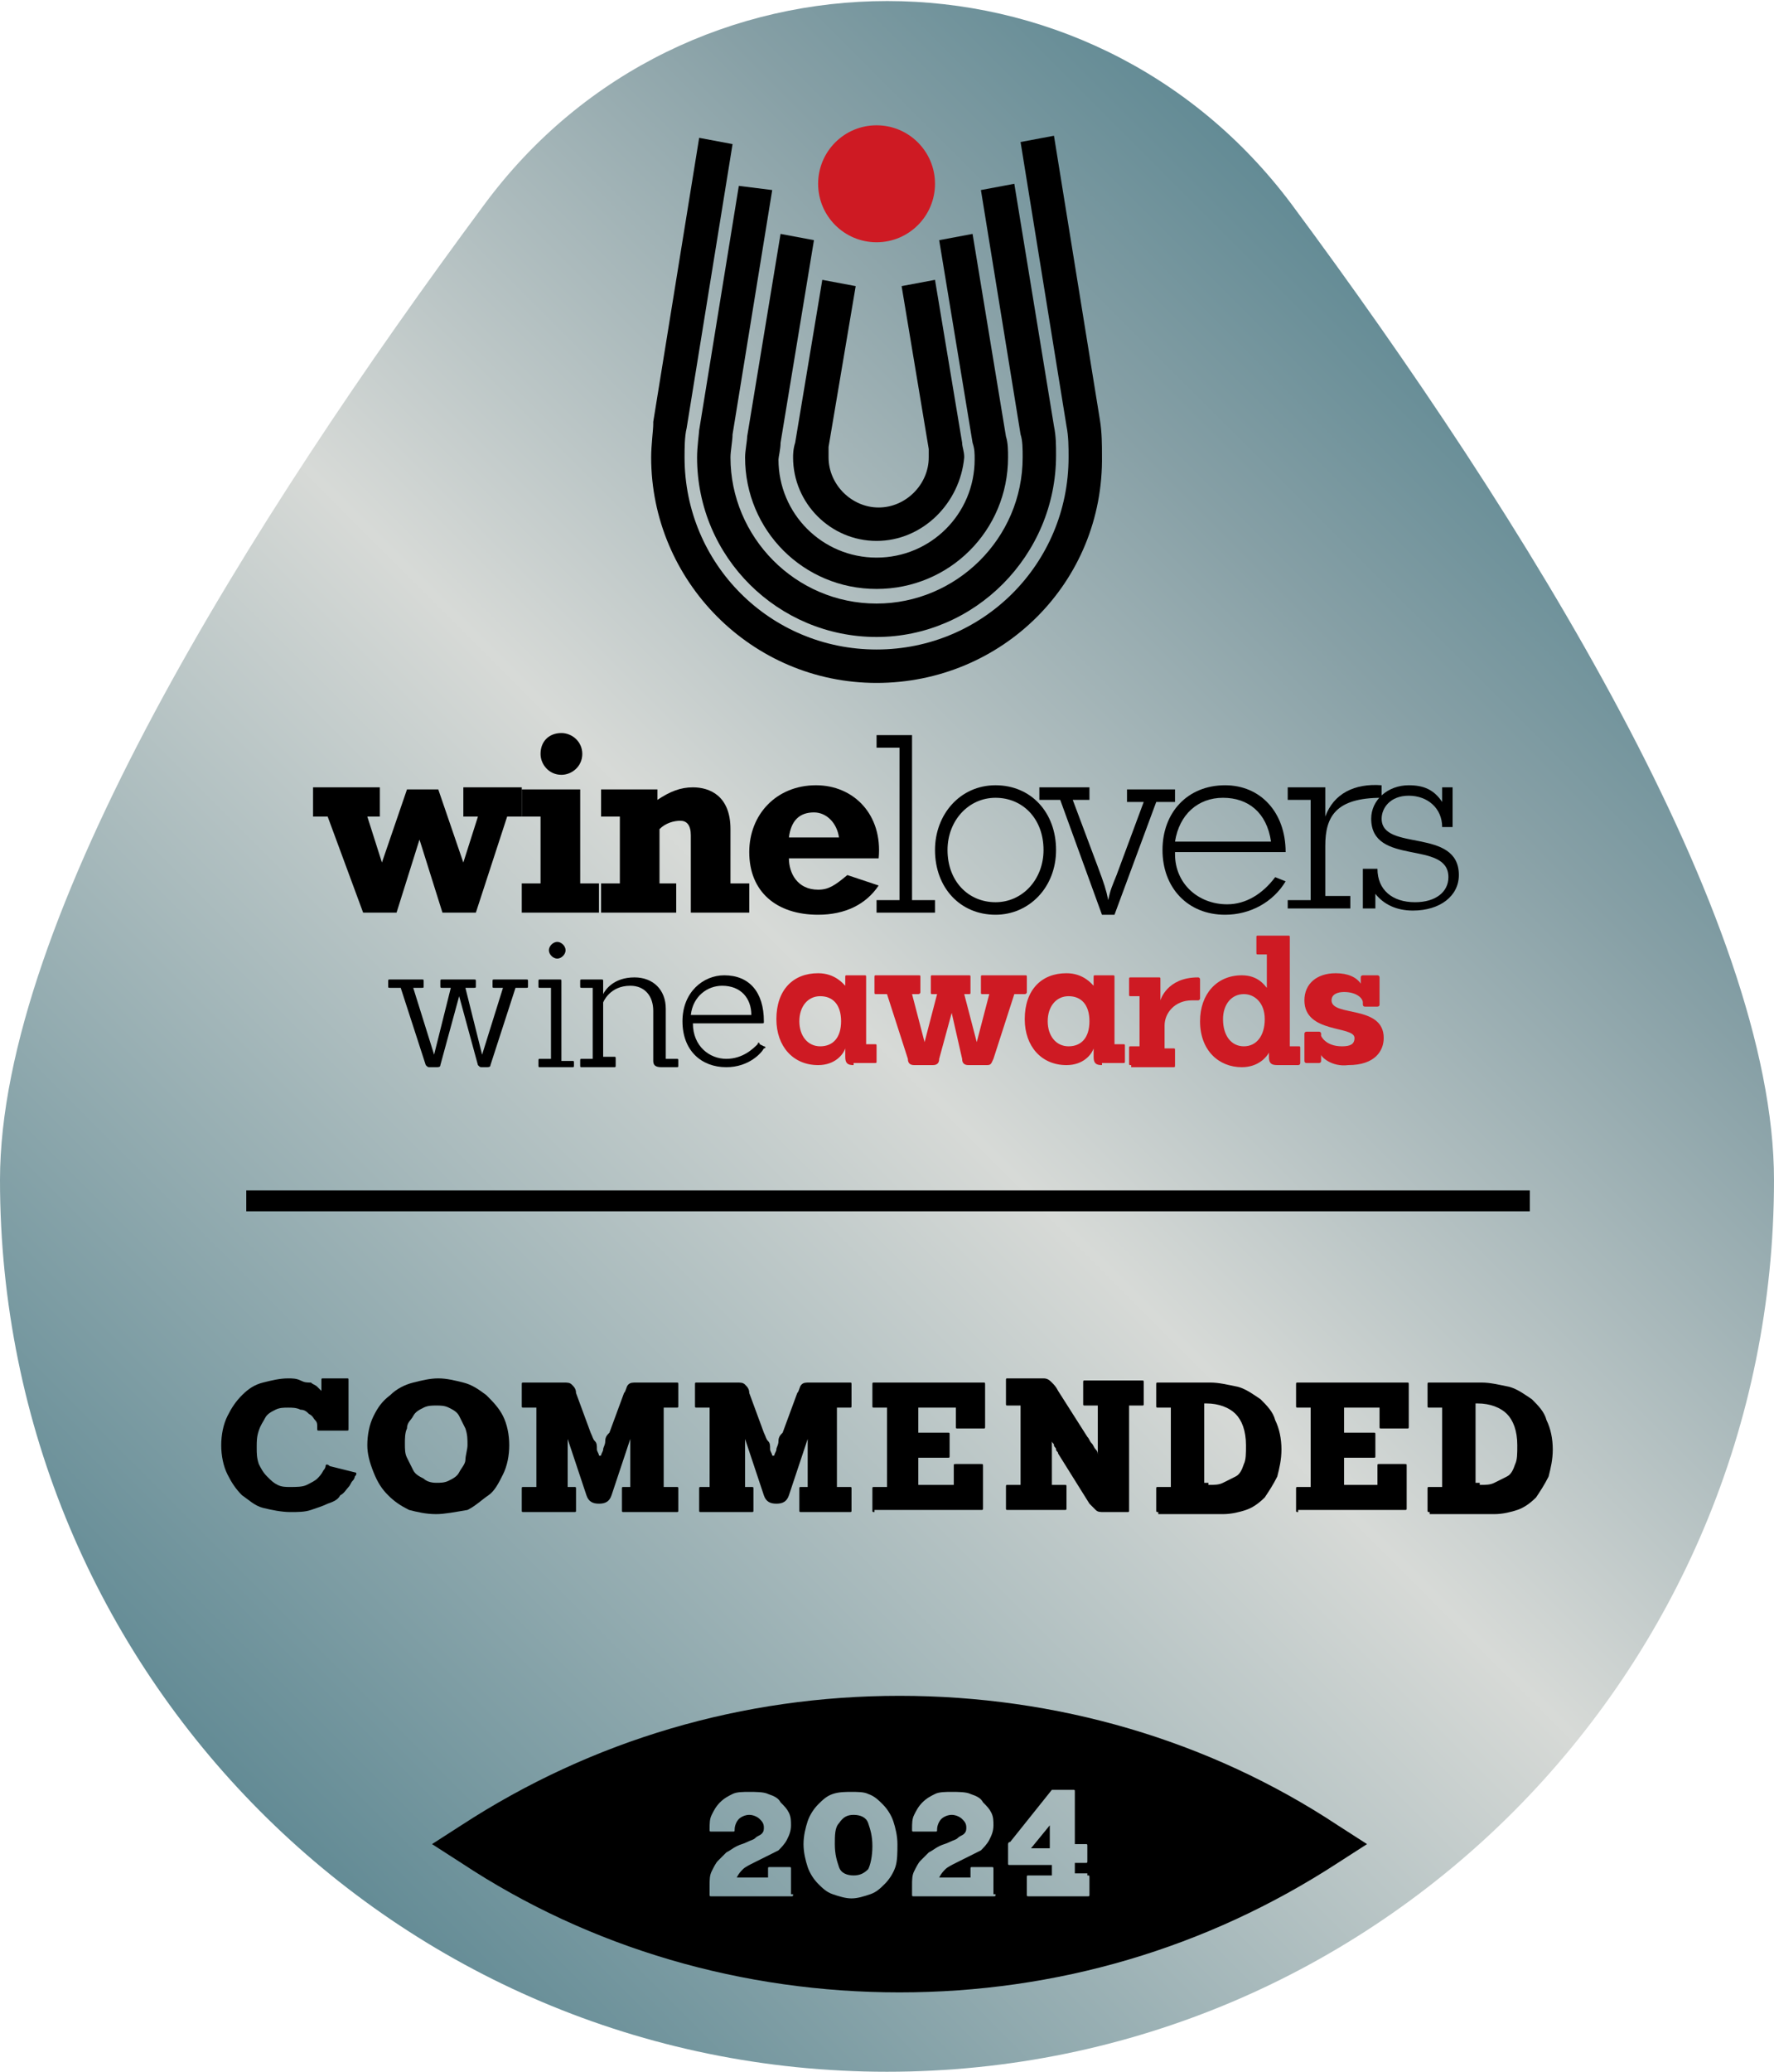 <?xml version="1.0" encoding="utf-8"?>
<!-- Generator: Adobe Illustrator 24.1.3, SVG Export Plug-In . SVG Version: 6.00 Build 0)  -->
<svg version="1.1" id="Layer_1" xmlns="http://www.w3.org/2000/svg" xmlns:xlink="http://www.w3.org/1999/xlink" x="0px" y="0px"
	 viewBox="0 0 85 99.2" style="enable-background:new 0 0 85 99.2;" xml:space="preserve">
<style type="text/css">
	.st0{fill:url(#SVGID_1_);}
	.st1{fill:#CE1A23;}
	.st2{fill:none;stroke:#000000;stroke-miterlimit:10;}
</style>
<g>
	<g>
		<linearGradient id="SVGID_1_" gradientUnits="userSpaceOnUse" x1="10.837" y1="85.09" x2="74.202" y2="21.725">
			<stop  offset="0" style="stop-color:#638B95"/>
			<stop  offset="0.52" style="stop-color:#D6D9D6"/>
			<stop  offset="0.525" style="stop-color:#D7DAD7"/>
			<stop  offset="0.849" style="stop-color:#87A0A6"/>
			<stop  offset="1" style="stop-color:#638B95"/>
		</linearGradient>
		<path class="st0" d="M85,56.5c0,23.6-19,42.7-42.5,42.7S0,80.1,0,56.5C0,44,12,24.9,23.2,9.8c9.6-13,29-13,38.7,0
			C73.1,24.9,85,44,85,56.5z"/>
		<path d="M43.1,95.4c-7.5,0-14.8-2.1-21-6.2l-1.4-0.9l1.4-0.9c6.3-4.1,13.5-6.2,21-6.2c7.5,0,14.8,2.1,21,6.2l1.4,0.9l-1.4,0.9
			C57.8,93.3,50.6,95.4,43.1,95.4z M24.6,88.3c5.6,3.3,11.9,5,18.4,5c6.5,0,12.9-1.7,18.4-5c-5.6-3.3-11.9-5-18.4-5
			C36.5,83.4,30.2,85.1,24.6,88.3z"/>
		<g>
			<g>
				<g>
					<path d="M42,32.7c-6,0-10.8-4.9-10.8-10.8c0-0.6,0.1-1.3,0.1-1.6l0-0.1l2.2-13.6l1.6,0.3l-2.2,13.6l0,0c-0.1,0.4-0.1,1-0.1,1.4
						c0,5.1,4.1,9.2,9.2,9.2c5.1,0,9.2-4.1,9.2-9.2c0-0.5,0-1-0.1-1.5L48.9,6.8l1.6-0.3l2.2,13.6c0.1,0.6,0.1,1.2,0.1,1.7
						C52.9,27.9,48,32.7,42,32.7z"/>
				</g>
				<g>
					<path d="M42,30.5c-4.7,0-8.6-3.8-8.6-8.6c0-0.5,0.1-1.2,0.1-1.3l0,0l1.9-11.7L37,9.1l-1.9,11.7c0,0.3-0.1,0.8-0.1,1.1
						c0,3.8,3.1,7,7,7c3.8,0,7-3.1,7-7c0-0.4,0-0.8-0.1-1.1L47,9.1l1.6-0.3l1.9,11.6c0.1,0.5,0.1,0.9,0.1,1.4
						C50.6,26.6,46.7,30.5,42,30.5z"/>
				</g>
				<g>
					<path d="M42,28.2c-3.5,0-6.3-2.8-6.3-6.3c0-0.3,0.1-0.8,0.1-1l0,0l1.6-9.7l1.6,0.3l-1.6,9.7c0,0.3-0.1,0.7-0.1,0.8
						c0,2.6,2.1,4.7,4.7,4.7c2.6,0,4.7-2.1,4.7-4.7c0-0.3,0-0.5-0.1-0.8l-1.6-9.7l1.6-0.3l1.6,9.7c0.1,0.3,0.1,0.7,0.1,1
						C48.3,25.4,45.5,28.2,42,28.2z"/>
				</g>
				<g>
					<path d="M42,25.9c-2.2,0-4-1.8-4-4l0,0l0,0c0-0.1,0-0.4,0.1-0.7l0,0l1.3-7.8l1.6,0.3l-1.3,7.7c0,0.2,0,0.4,0,0.5
						c0,1.3,1.1,2.4,2.4,2.4c1.3,0,2.4-1.1,2.4-2.4c0-0.1,0-0.3,0-0.4l-1.3-7.8l1.6-0.3l1.3,7.8c0,0.2,0.1,0.4,0.1,0.7
						C46,24.1,44.2,25.9,42,25.9z"/>
				</g>
				<g>
					<circle class="st1" cx="42" cy="8.8" r="2.8"/>
				</g>
			</g>
		</g>
		<line class="st2" x1="11.8" y1="57.5" x2="73.3" y2="57.5"/>
		<g>
			<g>
				<path d="M15.7,39.1H15v-1.4h3.2v1.4h-0.6l0.7,2.2h0l1.2-3.5H21l1.2,3.5h0l0.7-2.2h-0.7v-1.4h2.8v1.4h-0.7l-1.5,4.6h-1.6
					l-1.1-3.5h0l-1.1,3.5h-1.6L15.7,39.1z"/>
			</g>
			<g>
				<path d="M25,37.8h2.8v4.5h0.9v1.4H25v-1.4h0.9v-3.2H25V37.8z M27.9,36.1c0,0.6-0.5,1-1,1c-0.6,0-1-0.5-1-1c0-0.6,0.4-1,1-1
					C27.4,35.1,27.9,35.5,27.9,36.1z"/>
			</g>
			<g>
				<path d="M28.7,37.8h2.8v0.5c0.6-0.4,1.1-0.6,1.7-0.6c0.8,0,1.8,0.4,1.8,2v2.6h0.9v1.4h-2.8v-3.7c0-0.5-0.2-0.7-0.5-0.7
					c-0.3,0-0.7,0.1-1,0.4v2.6h0.8v1.4h-3.6v-1.4h0.9v-3.2h-0.9V37.8z"/>
			</g>
			<g>
				<path d="M42.1,42.4c-0.6,0.9-1.6,1.4-2.9,1.4c-2,0-3.3-1.1-3.3-3c0-1.8,1.3-3.2,3.2-3.2c1.8,0,3.2,1.4,3,3.5h-4.3
					c0,0.7,0.4,1.5,1.4,1.5c0.5,0,0.8-0.2,1.4-0.7L42.1,42.4z M40.2,40.1c-0.1-0.7-0.6-1.2-1.2-1.2c-0.7,0-1.1,0.4-1.2,1.2H40.2z"/>
			</g>
			<g>
				<path d="M42,43.1h1.1v-7.3H42v-0.6h1.7v7.9h1.1v0.6H42V43.1z"/>
			</g>
			<g>
				<path d="M47.7,37.6c1.7,0,2.9,1.3,2.9,3.1c0,1.8-1.3,3.1-2.9,3.1c-1.7,0-2.9-1.3-2.9-3.1C44.8,39,46,37.6,47.7,37.6z M47.7,43.2
					c1.3,0,2.3-1.1,2.3-2.5c0-1.5-1-2.5-2.3-2.5c-1.3,0-2.3,1.1-2.3,2.5C45.4,42.2,46.4,43.2,47.7,43.2z"/>
			</g>
			<g>
				<path d="M50.8,38.3h-1v-0.6h2.4v0.6h-0.8l1.2,3.2c0.3,0.8,0.4,1.1,0.5,1.6h0c0.1-0.5,0.2-0.7,0.4-1.2l1.3-3.5H54v-0.6h2.3v0.6
					h-0.9l-2,5.4h-0.6L50.8,38.3z"/>
			</g>
			<g>
				<path d="M56.3,40.9c0,1.4,1.1,2.4,2.5,2.4c0.9,0,1.7-0.5,2.3-1.3l0.5,0.2c-0.6,1-1.7,1.6-2.9,1.6c-1.8,0-3-1.3-3-3.1
					c0-1.8,1.2-3.1,3-3.1c1.7,0,2.9,1.3,2.9,3.2H56.3z M60.9,40.3c-0.2-1.4-1.1-2.1-2.3-2.1c-1.2,0-2.1,0.8-2.3,2.1H60.9z"/>
			</g>
			<g>
				<path d="M61.7,43.1h1.1v-4.8h-1.1v-0.6h1.8v1.4h0c0.4-1.1,1.4-1.6,2.7-1.5v0.6c-2.2,0-2.7,0.9-2.7,2.3v2.4h1.2v0.6h-3V43.1z"/>
			</g>
			<g>
				<path d="M65.4,41.6H66c0,1,0.7,1.6,1.8,1.6c1,0,1.6-0.5,1.6-1.2c0-1.8-3.7-0.5-3.7-2.8c0-0.9,0.8-1.6,1.8-1.6
					c0.7,0,1.2,0.2,1.6,0.8h0v-0.7h0.5v1.9h-0.5c0-0.9-0.7-1.5-1.6-1.5c-0.9,0-1.3,0.6-1.3,1.1c0,1.6,3.7,0.4,3.7,2.7
					c0,1-0.9,1.7-2.2,1.7c-0.8,0-1.4-0.3-1.8-0.8h0v0.7h-0.6V41.6z"/>
			</g>
		</g>
		<g>
			<g>
				<path class="st1" d="M40.9,51c-0.3,0-0.4-0.1-0.4-0.4v-0.4h0c-0.1,0.3-0.5,0.8-1.3,0.8c-1.2,0-2-0.9-2-2.2c0-1.4,0.8-2.2,2-2.2
					c0.8,0,1.2,0.5,1.3,0.6h0v-0.4c0-0.1,0-0.1,0.1-0.1h0.8c0.1,0,0.1,0,0.1,0.1v3.2h0.4c0.1,0,0.1,0,0.1,0.1v0.7
					c0,0.1,0,0.1-0.1,0.1H40.9z M40.3,48.9c0-0.8-0.4-1.2-1-1.2c-0.6,0-1,0.5-1,1.2c0,0.7,0.4,1.2,1,1.2
					C39.9,50.1,40.3,49.7,40.3,48.9z"/>
				<path class="st1" d="M46.4,51c-0.2,0-0.3-0.1-0.3-0.3l-0.5-2.2h0L45,50.7c0,0.2-0.1,0.3-0.3,0.3h-0.9c-0.2,0-0.3-0.1-0.3-0.3
					l-1-3.1H42c-0.1,0-0.1,0-0.1-0.1v-0.7c0-0.1,0-0.1,0.1-0.1h2c0.1,0,0.1,0,0.1,0.1v0.7c0,0.1-0.1,0.1-0.1,0.1h-0.3l0.6,2.3h0
					l0.6-2.3h-0.2c-0.1,0-0.1,0-0.1-0.1v-0.7c0-0.1,0-0.1,0.1-0.1h1.7c0.1,0,0.1,0,0.1,0.1v0.7c0,0.1,0,0.1-0.1,0.1h-0.2l0.6,2.3h0
					l0.6-2.3h-0.3c-0.1,0-0.1,0-0.1-0.1v-0.7c0-0.1,0-0.1,0.1-0.1h2c0.1,0,0.1,0,0.1,0.1v0.7c0,0.1-0.1,0.1-0.1,0.1h-0.5l-1,3.1
					c-0.1,0.2-0.1,0.3-0.3,0.3H46.4z"/>
				<path class="st1" d="M52.8,51c-0.3,0-0.4-0.1-0.4-0.4v-0.4h0c-0.1,0.3-0.5,0.8-1.3,0.8c-1.2,0-2-0.9-2-2.2c0-1.4,0.8-2.2,2-2.2
					c0.8,0,1.2,0.5,1.3,0.6h0v-0.4c0-0.1,0-0.1,0.1-0.1h0.8c0.1,0,0.1,0,0.1,0.1v3.2h0.4c0.1,0,0.1,0,0.1,0.1v0.7
					c0,0.1,0,0.1-0.1,0.1H52.8z M52.2,48.9c0-0.8-0.4-1.2-1-1.2c-0.6,0-1,0.5-1,1.2c0,0.7,0.4,1.2,1,1.2
					C51.8,50.1,52.2,49.7,52.2,48.9z"/>
				<path class="st1" d="M54.2,51c-0.1,0-0.1,0-0.1-0.1v-0.7c0-0.1,0-0.1,0.1-0.1h0.4v-2.4h-0.4c-0.1,0-0.1,0-0.1-0.1v-0.7
					c0-0.1,0-0.1,0.1-0.1h1.3c0.1,0,0.1,0,0.1,0.1v1h0c0,0,0.3-1.1,1.8-1.1c0.1,0,0.1,0.1,0.1,0.1v0.9c0,0.1-0.1,0.1-0.1,0.1h-0.3
					c-0.8,0-1.3,0.6-1.3,1.2v1.1h0.4c0.1,0,0.1,0,0.1,0.1v0.7c0,0.1,0,0.1-0.1,0.1H54.2z"/>
				<path class="st1" d="M61.2,51c-0.3,0-0.4-0.1-0.4-0.4v-0.2h0c-0.1,0.2-0.5,0.7-1.3,0.7c-1.1,0-2-0.8-2-2.2c0-1.3,0.8-2.2,2-2.2
					c0.8,0,1.1,0.5,1.2,0.6h0c0,0,0-0.2,0-0.4v-1.2h-0.4c-0.1,0-0.1,0-0.1-0.1v-0.7c0-0.1,0-0.1,0.1-0.1h1.4c0.1,0,0.1,0,0.1,0.1
					v5.2h0.4c0.1,0,0.1,0,0.1,0.1v0.7c0,0.1-0.1,0.1-0.1,0.1H61.2z M60.6,48.8c0-0.8-0.5-1.2-1-1.2c-0.6,0-1,0.5-1,1.2
					c0,0.8,0.4,1.3,1,1.3C60.2,50.1,60.6,49.6,60.6,48.8z"/>
				<path class="st1" d="M63.3,50.5L63.3,50.5c0,0,0,0.3,0,0.3c0,0.1-0.1,0.1-0.1,0.1h-0.6c-0.1,0-0.1-0.1-0.1-0.1l0-1.3
					c0-0.1,0.1-0.1,0.1-0.1h0.6c0.1,0,0.1,0.1,0.1,0.1v0.1c0,0,0.2,0.5,1,0.5c0.4,0,0.6-0.1,0.6-0.4c0-0.6-2.4-0.2-2.4-1.8
					c0-0.8,0.6-1.3,1.5-1.3c0.6,0,1,0.2,1.2,0.5h0c0,0,0-0.2,0-0.3c0-0.1,0.1-0.1,0.1-0.1H66c0.1,0,0.1,0.1,0.1,0.1v1.3
					c0,0.1-0.1,0.1-0.1,0.1h-0.6c-0.1,0-0.1-0.1-0.1-0.1v-0.1c0-0.2-0.3-0.5-0.9-0.5c-0.3,0-0.6,0.1-0.6,0.4c0,0.8,2.5,0.2,2.5,1.8
					c0,0.6-0.4,1.3-1.7,1.3C63.8,51.1,63.3,50.6,63.3,50.5z"/>
			</g>
			<g>
				<path d="M23.1,51.1c-0.1,0-0.1,0-0.2-0.1l-0.9-3.3h0l-0.9,3.3c0,0.1-0.1,0.1-0.2,0.1h-0.3c-0.1,0-0.1,0-0.2-0.1l-1.2-3.7h-0.5
					c-0.1,0-0.1,0-0.1-0.1v-0.2c0-0.1,0-0.1,0.1-0.1h1.5c0.1,0,0.1,0,0.1,0.1v0.2c0,0.1,0,0.1-0.1,0.1h-0.4l1,3.2h0l0.8-3.2h-0.4
					c-0.1,0-0.1,0-0.1-0.1v-0.2c0-0.1,0-0.1,0.1-0.1h1.5c0.1,0,0.1,0,0.1,0.1v0.2c0,0.1,0,0.1-0.1,0.1h-0.4l0.8,3.2h0l1-3.2h-0.4
					c-0.1,0-0.1,0-0.1-0.1v-0.2c0-0.1,0-0.1,0.1-0.1h1.5c0.1,0,0.1,0,0.1,0.1v0.2c0,0.1,0,0.1-0.1,0.1h-0.5l-1.2,3.7
					c0,0.1-0.1,0.1-0.2,0.1H23.1z"/>
			</g>
			<g>
				<path d="M25.9,51.1c-0.1,0-0.1,0-0.1-0.1v-0.2c0-0.1,0-0.1,0.1-0.1h0.5v-3.4h-0.5c-0.1,0-0.1,0-0.1-0.1v-0.2
					c0-0.1,0-0.1,0.1-0.1h0.9c0.1,0,0.1,0,0.1,0.1v3.8h0.5c0.1,0,0.1,0,0.1,0.1V51c0,0.1,0,0.1-0.1,0.1H25.9z M26.7,45.9
					c-0.2,0-0.4-0.2-0.4-0.4c0-0.2,0.2-0.4,0.4-0.4c0.2,0,0.4,0.2,0.4,0.4C27.1,45.7,26.9,45.9,26.7,45.9z"/>
			</g>
			<g>
				<path d="M31.7,51.1c-0.3,0-0.4-0.1-0.4-0.3v-2.4c0-0.7-0.4-1.2-1.1-1.2c-1,0-1.3,0.8-1.3,0.8v2.6h0.5c0.1,0,0.1,0,0.1,0.1V51
					c0,0.1,0,0.1-0.1,0.1h-1.5c-0.1,0-0.1,0-0.1-0.1v-0.2c0-0.1,0-0.1,0.1-0.1h0.5v-3.4h-0.5c-0.1,0-0.1,0-0.1-0.1v-0.2
					c0-0.1,0-0.1,0.1-0.1h0.9c0.1,0,0.1,0,0.1,0.1l0,0.6h0c0.1-0.2,0.5-0.8,1.5-0.8c0.9,0,1.5,0.6,1.5,1.5v2.4h0.5
					c0.1,0,0.1,0,0.1,0.1V51c0,0.1,0,0.1-0.1,0.1H31.7z"/>
			</g>
			<g>
				<path d="M33.2,49c0,1.1,0.8,1.7,1.6,1.7c0.8,0,1.3-0.5,1.5-0.7c0-0.1,0.1-0.1,0.1,0l0.2,0.1c0.1,0,0.1,0.1,0,0.1
					c-0.1,0.2-0.7,0.9-1.8,0.9c-1.2,0-2.1-0.8-2.1-2.2c0-1.4,1-2.2,2-2.2c1.2,0,1.9,0.8,1.9,2.2c0,0.1,0,0.1-0.1,0.1H33.2z M36,48.6
					c0-0.8-0.5-1.4-1.4-1.4c-0.7,0-1.4,0.5-1.5,1.4H36z"/>
			</g>
		</g>
	</g>
	<g>
		<path d="M17,70.5c0.1,0,0.1,0.1,0,0.2c0,0,0,0.1-0.1,0.2s-0.1,0.2-0.2,0.3s-0.2,0.3-0.4,0.4c-0.1,0.2-0.3,0.3-0.6,0.4
			c-0.2,0.1-0.5,0.2-0.8,0.3c-0.3,0.1-0.6,0.1-1,0.1c-0.4,0-0.9-0.1-1.3-0.2c-0.4-0.1-0.7-0.4-1-0.6c-0.3-0.3-0.5-0.6-0.7-1
			s-0.3-0.9-0.3-1.4c0-0.5,0.1-1,0.3-1.4c0.2-0.4,0.4-0.7,0.7-1c0.3-0.3,0.6-0.5,1-0.6c0.4-0.1,0.8-0.2,1.2-0.2c0.2,0,0.4,0,0.6,0.1
			s0.3,0.1,0.5,0.1c0.1,0.1,0.2,0.1,0.3,0.2s0.2,0.2,0.2,0.2l0-0.5c0-0.1,0-0.1,0.1-0.1h1.1c0.1,0,0.1,0,0.1,0.1v2.3
			c0,0.1,0,0.1-0.1,0.1h-1.3c-0.1,0-0.1,0-0.1-0.1v-0.1c0-0.1,0-0.2-0.1-0.3c-0.1-0.1-0.1-0.2-0.3-0.3c-0.1-0.1-0.2-0.2-0.4-0.2
			c-0.2-0.1-0.4-0.1-0.6-0.1c-0.2,0-0.4,0-0.6,0.1c-0.2,0.1-0.4,0.2-0.5,0.4c-0.1,0.2-0.2,0.3-0.3,0.6s-0.1,0.5-0.1,0.8
			c0,0.3,0,0.5,0.1,0.8c0.1,0.2,0.2,0.4,0.4,0.6c0.2,0.2,0.3,0.3,0.5,0.4c0.2,0.1,0.4,0.1,0.6,0.1c0.3,0,0.6,0,0.8-0.1
			c0.2-0.1,0.4-0.2,0.5-0.3c0.1-0.1,0.2-0.2,0.3-0.4c0.1-0.1,0.1-0.2,0.1-0.2c0-0.1,0.1-0.1,0.2,0L17,70.5z"/>
		<path d="M20.9,72.5c-0.5,0-0.9-0.1-1.3-0.2c-0.4-0.2-0.7-0.4-1-0.7s-0.5-0.6-0.7-1.1s-0.3-0.9-0.3-1.3c0-0.5,0.1-1,0.3-1.4
			c0.2-0.4,0.4-0.7,0.8-1c0.3-0.3,0.7-0.5,1.1-0.6c0.4-0.1,0.8-0.2,1.2-0.2c0.4,0,0.8,0.1,1.2,0.2c0.4,0.1,0.7,0.3,1.1,0.6
			c0.3,0.3,0.6,0.6,0.8,1c0.2,0.4,0.3,0.9,0.3,1.4c0,0.5-0.1,1-0.3,1.4s-0.4,0.8-0.7,1s-0.6,0.5-1,0.7
			C21.8,72.4,21.3,72.5,20.9,72.5z M20.9,71c0.2,0,0.4,0,0.6-0.1s0.4-0.2,0.5-0.4c0.1-0.2,0.3-0.4,0.3-0.6s0.1-0.5,0.1-0.7
			c0-0.3,0-0.5-0.1-0.8c-0.1-0.2-0.2-0.4-0.3-0.6c-0.1-0.2-0.3-0.3-0.5-0.4c-0.2-0.1-0.4-0.1-0.6-0.1c-0.2,0-0.4,0-0.6,0.1
			c-0.2,0.1-0.4,0.2-0.5,0.4s-0.3,0.3-0.3,0.6c-0.1,0.2-0.1,0.5-0.1,0.7c0,0.3,0,0.5,0.1,0.7c0.1,0.2,0.2,0.4,0.3,0.6
			c0.1,0.2,0.3,0.3,0.5,0.4C20.4,70.9,20.6,71,20.9,71z"/>
		<path d="M29.9,72.4c-0.1,0-0.1,0-0.1-0.1v-1c0-0.1,0-0.1,0.1-0.1h0.3v-2.3h0l-0.9,2.7c-0.1,0.3-0.3,0.4-0.6,0.4s-0.5-0.1-0.6-0.4
			l-0.9-2.7h0v2.3h0.3c0.1,0,0.1,0,0.1,0.1v1c0,0.1,0,0.1-0.1,0.1h-2.4c-0.1,0-0.1,0-0.1-0.1v-1c0-0.1,0-0.1,0.1-0.1h0.6v-3.8h-0.6
			c-0.1,0-0.1,0-0.1-0.1v-1c0-0.1,0-0.1,0.1-0.1h1.9c0.2,0,0.3,0,0.4,0.1c0.1,0.1,0.2,0.2,0.2,0.4l0.7,1.9c0.1,0.2,0.1,0.3,0.2,0.4
			c0.1,0.1,0.1,0.2,0.1,0.4c0,0.1,0.1,0.2,0.1,0.3h0.1c0-0.1,0.1-0.2,0.1-0.3c0-0.1,0.1-0.2,0.1-0.4s0.1-0.3,0.2-0.4l0.7-1.9
			c0.1-0.1,0.1-0.3,0.2-0.4c0.1-0.1,0.2-0.1,0.4-0.1h1.9c0.1,0,0.1,0,0.1,0.1v1c0,0.1,0,0.1-0.1,0.1h-0.6v3.8h0.6
			c0.1,0,0.1,0,0.1,0.1v1c0,0.1,0,0.1-0.1,0.1H29.9z"/>
		<path d="M38.4,72.4c-0.1,0-0.1,0-0.1-0.1v-1c0-0.1,0-0.1,0.1-0.1h0.3v-2.3h0l-0.9,2.7c-0.1,0.3-0.3,0.4-0.6,0.4s-0.5-0.1-0.6-0.4
			l-0.9-2.7h0v2.3h0.3c0.1,0,0.1,0,0.1,0.1v1c0,0.1,0,0.1-0.1,0.1h-2.4c-0.1,0-0.1,0-0.1-0.1v-1c0-0.1,0-0.1,0.1-0.1H34v-3.8h-0.6
			c-0.1,0-0.1,0-0.1-0.1v-1c0-0.1,0-0.1,0.1-0.1h1.9c0.2,0,0.3,0,0.4,0.1c0.1,0.1,0.2,0.2,0.2,0.4l0.7,1.9c0.1,0.2,0.1,0.3,0.2,0.4
			c0.1,0.1,0.1,0.2,0.1,0.4c0,0.1,0.1,0.2,0.1,0.3h0.1c0-0.1,0.1-0.2,0.1-0.3c0-0.1,0.1-0.2,0.1-0.4s0.1-0.3,0.2-0.4l0.7-1.9
			c0.1-0.1,0.1-0.3,0.2-0.4c0.1-0.1,0.2-0.1,0.4-0.1h1.9c0.1,0,0.1,0,0.1,0.1v1c0,0.1,0,0.1-0.1,0.1h-0.6v3.8h0.6
			c0.1,0,0.1,0,0.1,0.1v1c0,0.1,0,0.1-0.1,0.1H38.4z"/>
		<path d="M41.9,72.4c-0.1,0-0.1,0-0.1-0.1v-1c0-0.1,0-0.1,0.1-0.1h0.6v-3.8h-0.6c-0.1,0-0.1,0-0.1-0.1v-1c0-0.1,0-0.1,0.1-0.1h5.2
			c0.1,0,0.1,0,0.1,0.1v2c0,0.1,0,0.1-0.1,0.1h-1.2c-0.1,0-0.1,0-0.1-0.1v-0.9H44v1.2h1.4c0.1,0,0.1,0,0.1,0.1v1
			c0,0.1,0,0.1-0.1,0.1H44v1.3h1.7v-0.9c0-0.1,0-0.1,0.1-0.1h1.2c0.1,0,0.1,0,0.1,0.1v2c0,0.1,0,0.1-0.1,0.1H41.9z"/>
		<path d="M52.9,72.4c-0.2,0-0.3,0-0.4-0.1c-0.1-0.1-0.2-0.2-0.3-0.3l-1.5-2.4c0-0.1-0.1-0.1-0.1-0.2c0-0.1-0.1-0.1-0.1-0.2
			c0-0.1-0.1-0.1-0.1-0.2h0v2.1H51c0.1,0,0.1,0,0.1,0.1v1c0,0.1,0,0.1-0.1,0.1h-2.7c-0.1,0-0.1,0-0.1-0.1v-1c0-0.1,0-0.1,0.1-0.1
			h0.6v-3.8h-0.6c-0.1,0-0.1,0-0.1-0.1v-1.1c0-0.1,0-0.1,0.1-0.1H50c0.2,0,0.3,0.1,0.4,0.2c0.1,0.1,0.2,0.2,0.3,0.4l1.4,2.2
			c0.1,0.1,0.1,0.2,0.2,0.3c0.1,0.1,0.1,0.2,0.2,0.3c0.1,0.1,0.1,0.2,0.1,0.3h0v-2.4h-0.6c-0.1,0-0.1,0-0.1-0.1v-1
			c0-0.1,0-0.1,0.1-0.1h2.7c0.1,0,0.1,0,0.1,0.1v1c0,0.1,0,0.1-0.1,0.1h-0.6v5c0,0.1,0,0.1-0.1,0.1H52.9z"/>
		<path d="M55.5,72.4c-0.1,0-0.1,0-0.1-0.1v-1c0-0.1,0-0.1,0.1-0.1h0.6v-3.8h-0.6c-0.1,0-0.1,0-0.1-0.1v-1c0-0.1,0-0.1,0.1-0.1H58
			c0.4,0,0.8,0.1,1.3,0.2c0.4,0.1,0.8,0.4,1.1,0.6c0.3,0.3,0.6,0.6,0.7,1c0.2,0.4,0.3,0.9,0.3,1.4c0,0.5-0.1,0.9-0.2,1.3
			c-0.2,0.4-0.4,0.7-0.6,1c-0.3,0.3-0.6,0.5-0.9,0.6c-0.3,0.1-0.7,0.2-1.1,0.2H55.5z M57.9,71.1c0.3,0,0.5,0,0.7-0.1
			c0.2-0.1,0.4-0.2,0.6-0.3c0.2-0.1,0.3-0.3,0.4-0.6c0.1-0.2,0.1-0.5,0.1-0.9c0-0.7-0.2-1.2-0.5-1.5s-0.8-0.5-1.4-0.5h-0.1v3.8H57.9
			z"/>
		<path d="M62.2,72.4c-0.1,0-0.1,0-0.1-0.1v-1c0-0.1,0-0.1,0.1-0.1h0.6v-3.8h-0.6c-0.1,0-0.1,0-0.1-0.1v-1c0-0.1,0-0.1,0.1-0.1h5.2
			c0.1,0,0.1,0,0.1,0.1v2c0,0.1,0,0.1-0.1,0.1h-1.2c-0.1,0-0.1,0-0.1-0.1v-0.9h-1.7v1.2h1.4c0.1,0,0.1,0,0.1,0.1v1
			c0,0.1,0,0.1-0.1,0.1h-1.4v1.3H66v-0.9c0-0.1,0-0.1,0.1-0.1h1.2c0.1,0,0.1,0,0.1,0.1v2c0,0.1,0,0.1-0.1,0.1H62.2z"/>
		<path d="M68.5,72.4c-0.1,0-0.1,0-0.1-0.1v-1c0-0.1,0-0.1,0.1-0.1h0.6v-3.8h-0.6c-0.1,0-0.1,0-0.1-0.1v-1c0-0.1,0-0.1,0.1-0.1H71
			c0.4,0,0.8,0.1,1.3,0.2c0.4,0.1,0.8,0.4,1.1,0.6c0.3,0.3,0.6,0.6,0.7,1c0.2,0.4,0.3,0.9,0.3,1.4c0,0.5-0.1,0.9-0.2,1.3
			c-0.2,0.4-0.4,0.7-0.6,1c-0.3,0.3-0.6,0.5-0.9,0.6c-0.3,0.1-0.7,0.2-1.1,0.2H68.5z M70.9,71.1c0.3,0,0.5,0,0.7-0.1
			c0.2-0.1,0.4-0.2,0.6-0.3c0.2-0.1,0.3-0.3,0.4-0.6c0.1-0.2,0.1-0.5,0.1-0.9c0-0.7-0.2-1.2-0.5-1.5s-0.8-0.5-1.4-0.5h-0.1v3.8H70.9
			z"/>
	</g>
</g>
<g>
	<polygon points="50.3,88.5 50.3,87.4 49.4,88.5 	"/>
	<path d="M40.9,86.9c-0.3,0-0.5,0.1-0.7,0.4C40,87.5,40,87.9,40,88.3c0,0.5,0.1,0.8,0.2,1.1s0.4,0.4,0.7,0.4s0.5-0.1,0.7-0.3
		c0.1-0.2,0.2-0.6,0.2-1.1c0-0.5-0.1-0.8-0.2-1.1S41.2,86.9,40.9,86.9z"/>
	<path d="M43.1,82.3c-7.5,0-14.6,2.2-20.4,6c5.9,3.8,12.9,6,20.4,6c7.5,0,14.6-2.2,20.4-6C57.6,84.5,50.6,82.3,43.1,82.3z M38,90.7
		c0,0.1,0,0.1-0.1,0.1h-3.8c-0.1,0-0.1,0-0.1-0.1v-0.4c0-0.3,0-0.5,0.1-0.7s0.2-0.4,0.3-0.5c0.1-0.1,0.3-0.3,0.4-0.4
		c0.2-0.1,0.3-0.2,0.5-0.3c0.2-0.1,0.3-0.1,0.5-0.2c0.2-0.1,0.3-0.1,0.4-0.2c0.1-0.1,0.2-0.1,0.3-0.2c0.1-0.1,0.1-0.2,0.1-0.3
		c0-0.2-0.1-0.3-0.2-0.4c-0.1-0.1-0.3-0.2-0.5-0.2c-0.2,0-0.4,0.1-0.5,0.2c-0.1,0.1-0.2,0.3-0.2,0.5c0,0.1,0,0.1-0.1,0.1h-1
		c-0.1,0-0.1,0-0.1-0.1c0-0.3,0-0.5,0.1-0.7c0.1-0.2,0.2-0.4,0.4-0.6c0.2-0.2,0.4-0.3,0.6-0.4c0.2-0.1,0.5-0.1,0.8-0.1
		c0.3,0,0.7,0,0.9,0.1c0.3,0.1,0.5,0.2,0.6,0.4c0.2,0.2,0.3,0.3,0.4,0.5c0.1,0.2,0.1,0.4,0.1,0.6c0,0.3-0.1,0.5-0.2,0.7
		c-0.1,0.2-0.3,0.4-0.4,0.5c-0.2,0.1-0.4,0.2-0.6,0.3c-0.2,0.1-0.4,0.2-0.6,0.3c-0.2,0.1-0.4,0.2-0.5,0.3s-0.2,0.2-0.3,0.4h1.5v-0.4
		c0-0.1,0-0.1,0.1-0.1h0.9c0.1,0,0.1,0,0.1,0.1V90.7z M42.9,89.4c-0.1,0.3-0.3,0.6-0.5,0.8c-0.2,0.2-0.4,0.4-0.7,0.5
		c-0.3,0.1-0.6,0.2-0.9,0.2s-0.6-0.1-0.9-0.2c-0.3-0.1-0.5-0.3-0.7-0.5s-0.4-0.5-0.5-0.8s-0.2-0.7-0.2-1.1s0.1-0.8,0.2-1.1
		c0.1-0.3,0.3-0.6,0.5-0.8c0.2-0.2,0.4-0.4,0.7-0.5c0.3-0.1,0.6-0.1,0.9-0.1s0.6,0,0.8,0.1c0.3,0.1,0.5,0.3,0.7,0.5
		c0.2,0.2,0.4,0.5,0.5,0.8c0.1,0.3,0.2,0.7,0.2,1.1S43,89.1,42.9,89.4z M47.7,90.7c0,0.1,0,0.1-0.1,0.1h-3.8c-0.1,0-0.1,0-0.1-0.1
		v-0.4c0-0.3,0-0.5,0.1-0.7s0.2-0.4,0.3-0.5c0.1-0.1,0.3-0.3,0.4-0.4c0.2-0.1,0.3-0.2,0.5-0.3c0.2-0.1,0.3-0.1,0.5-0.2
		c0.2-0.1,0.3-0.1,0.4-0.2c0.1-0.1,0.2-0.1,0.3-0.2c0.1-0.1,0.1-0.2,0.1-0.3c0-0.2-0.1-0.3-0.2-0.4c-0.1-0.1-0.3-0.2-0.5-0.2
		c-0.2,0-0.4,0.1-0.5,0.2c-0.1,0.1-0.2,0.3-0.2,0.5c0,0.1,0,0.1-0.1,0.1h-1c-0.1,0-0.1,0-0.1-0.1c0-0.3,0-0.5,0.1-0.7
		c0.1-0.2,0.2-0.4,0.4-0.6c0.2-0.2,0.4-0.3,0.6-0.4c0.2-0.1,0.5-0.1,0.8-0.1c0.3,0,0.7,0,0.9,0.1c0.3,0.1,0.5,0.2,0.6,0.4
		c0.2,0.2,0.3,0.3,0.4,0.5c0.1,0.2,0.1,0.4,0.1,0.6c0,0.3-0.1,0.5-0.2,0.7c-0.1,0.2-0.3,0.4-0.4,0.5c-0.2,0.1-0.4,0.2-0.6,0.3
		c-0.2,0.1-0.4,0.2-0.6,0.3c-0.2,0.1-0.4,0.2-0.5,0.3s-0.2,0.2-0.3,0.4h1.5v-0.4c0-0.1,0-0.1,0.1-0.1h0.9c0.1,0,0.1,0,0.1,0.1V90.7z
		 M52.1,89.8c0.1,0,0.1,0,0.1,0.1v0.8c0,0.1,0,0.1-0.1,0.1h-2.8c-0.1,0-0.1,0-0.1-0.1v-0.8c0-0.1,0-0.1,0.1-0.1h1.1v-0.5h-2
		c-0.1,0-0.1,0-0.1-0.1v-0.6c0,0,0-0.1,0-0.1s0,0,0-0.1c0,0,0,0,0-0.1c0,0,0-0.1,0.1-0.1l2-2.5c0,0,0,0,0,0c0,0,0,0,0,0h1
		c0.1,0,0.1,0,0.1,0.1v2.5h0.5c0.1,0,0.1,0,0.1,0.1v0.7c0,0.1,0,0.1-0.1,0.1h-0.5v0.5H52.1z"/>
</g>
</svg>

